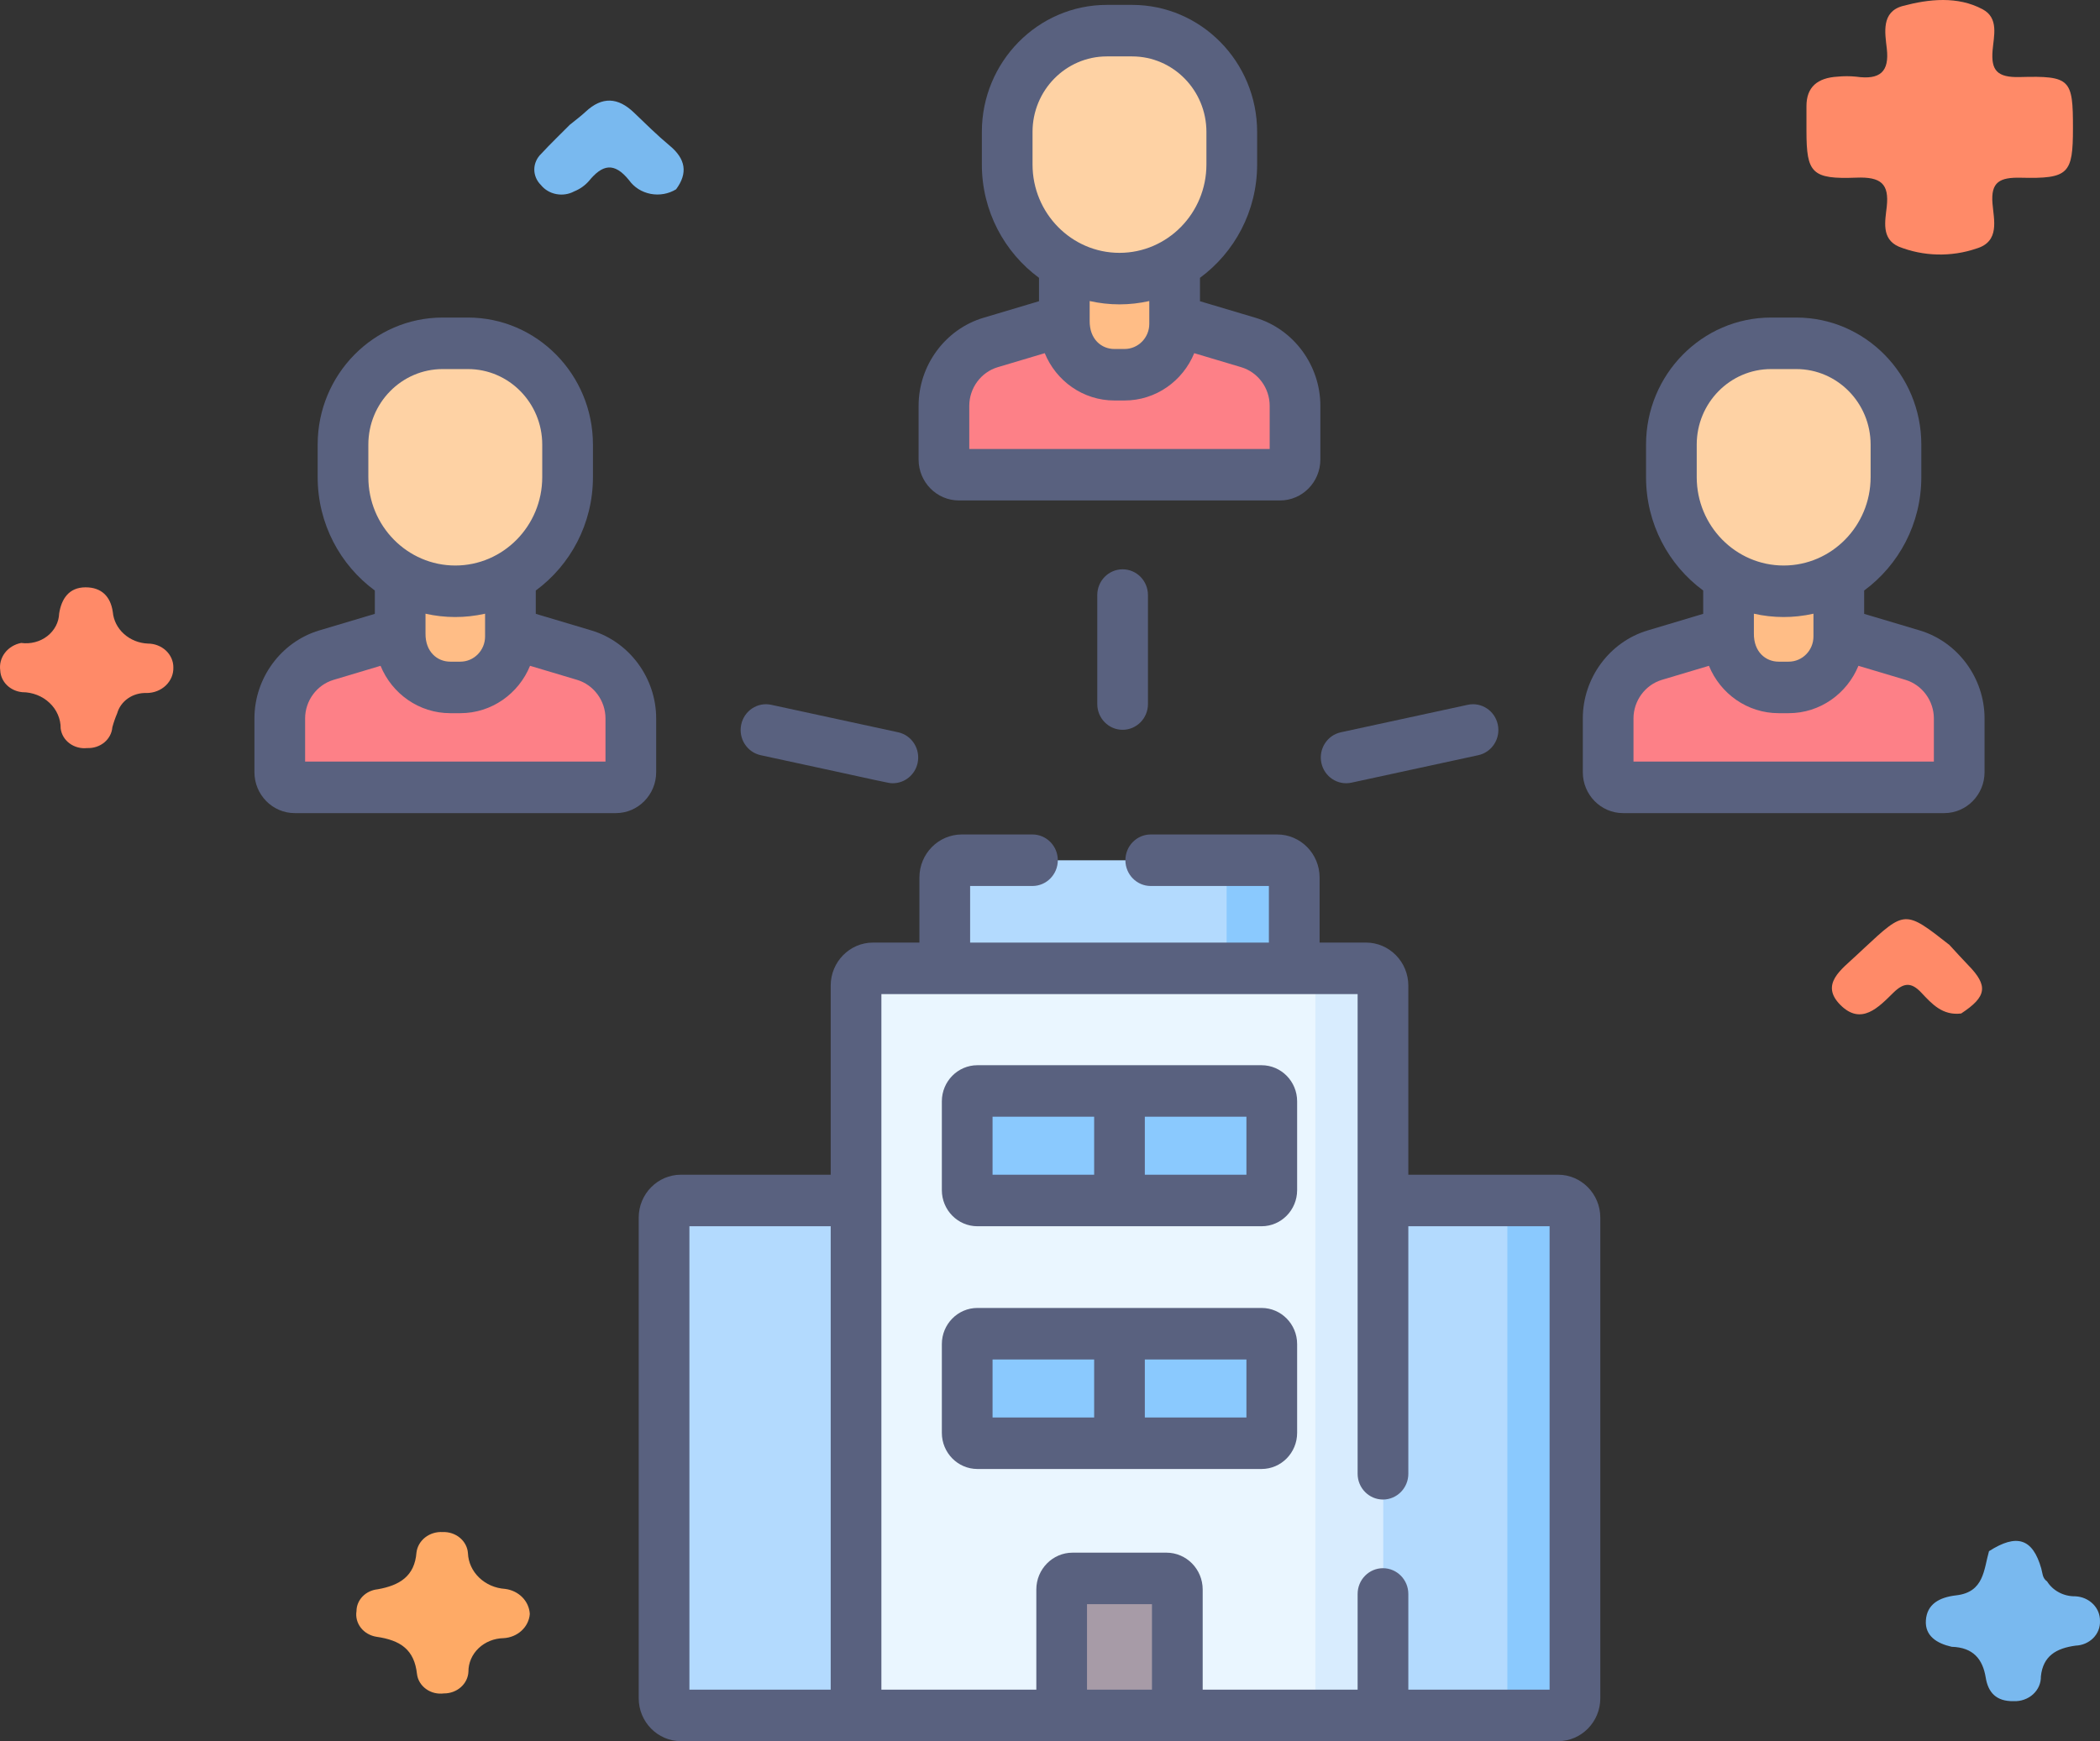<svg width="82" height="68" viewBox="0 0 82 68" fill="none" xmlns="http://www.w3.org/2000/svg">
<rect x="0" y="0" width="82" height="68" fill="#333333" stroke="none"/>
<path d="M76.209 64.315C75.622 64.182 75.159 63.887 75.201 63.282C75.244 62.651 75.721 62.382 76.384 62.306C77.478 62.181 77.459 61.299 77.666 60.581C78.753 59.884 79.373 60.086 79.707 61.258C79.758 61.438 79.748 61.636 79.934 61.761C80.045 61.941 80.207 62.09 80.401 62.192C80.595 62.295 80.815 62.347 81.038 62.343C81.302 62.356 81.55 62.464 81.729 62.645C81.909 62.825 82.005 63.063 81.999 63.309C82.005 63.43 81.984 63.551 81.939 63.666C81.894 63.78 81.825 63.884 81.737 63.974C81.648 64.063 81.541 64.135 81.423 64.186C81.304 64.237 81.176 64.265 81.046 64.27C80.287 64.373 79.775 64.676 79.692 65.469C79.695 65.599 79.67 65.728 79.618 65.848C79.566 65.968 79.488 66.077 79.389 66.168C79.29 66.259 79.171 66.33 79.041 66.376C78.911 66.423 78.773 66.444 78.633 66.438C77.938 66.455 77.63 66.086 77.538 65.519C77.42 64.791 77.045 64.34 76.209 64.315Z" fill="#79B9EF"/>
<path d="M76.578 39.582C75.844 39.67 75.432 39.202 75.023 38.768C74.63 38.349 74.333 38.375 73.93 38.771C73.361 39.331 72.678 40.071 71.859 39.244C71.057 38.436 71.909 37.86 72.488 37.313C72.585 37.221 72.684 37.13 72.781 37.039C74.387 35.542 74.387 35.542 76.12 36.903C76.363 37.165 76.6 37.432 76.85 37.689C77.644 38.501 77.584 38.922 76.578 39.582Z" fill="#FF8A68"/>
<path d="M20.687 63.035C20.669 63.281 20.555 63.512 20.366 63.686C20.178 63.859 19.929 63.963 19.665 63.978C19.297 63.984 18.946 64.125 18.689 64.37C18.432 64.615 18.289 64.945 18.291 65.287C18.281 65.517 18.175 65.734 17.996 65.892C17.818 66.05 17.58 66.138 17.333 66.136C17.211 66.152 17.086 66.145 16.967 66.116C16.848 66.087 16.735 66.035 16.638 65.965C16.54 65.895 16.458 65.807 16.397 65.707C16.336 65.607 16.297 65.496 16.283 65.382C16.18 64.435 15.652 64.061 14.7 63.924C14.455 63.885 14.236 63.759 14.09 63.572C13.944 63.384 13.883 63.151 13.92 62.922C13.921 62.71 14.006 62.506 14.159 62.348C14.312 62.191 14.522 62.092 14.749 62.069C15.612 61.915 16.191 61.553 16.262 60.634C16.29 60.403 16.412 60.192 16.602 60.043C16.793 59.894 17.038 59.819 17.287 59.834C17.535 59.824 17.776 59.906 17.961 60.06C18.145 60.215 18.257 60.43 18.272 60.66C18.287 61.018 18.443 61.358 18.711 61.615C18.979 61.873 19.338 62.029 19.722 62.054C19.981 62.086 20.219 62.202 20.396 62.381C20.572 62.561 20.675 62.792 20.687 63.035Z" fill="#FEAA66"/>
<path d="M22.248 4.874C22.455 4.705 22.673 4.545 22.867 4.364C23.512 3.76 24.131 3.8 24.752 4.395C25.211 4.834 25.662 5.284 26.152 5.69C26.772 6.206 26.869 6.757 26.4 7.393C26.254 7.483 26.091 7.544 25.92 7.575C25.749 7.605 25.573 7.604 25.403 7.571C25.233 7.538 25.071 7.474 24.927 7.383C24.783 7.291 24.66 7.174 24.564 7.039C23.976 6.31 23.514 6.432 22.992 7.073C22.839 7.247 22.643 7.385 22.421 7.474C22.21 7.589 21.96 7.626 21.721 7.58C21.481 7.535 21.268 7.408 21.122 7.226C20.953 7.06 20.861 6.84 20.863 6.612C20.866 6.384 20.964 6.165 21.136 6.003C21.492 5.617 21.876 5.251 22.248 4.874Z" fill="#79B9EF"/>
<path d="M0.828 25.11C1.008 25.135 1.192 25.124 1.367 25.078C1.543 25.033 1.706 24.953 1.846 24.844C1.986 24.735 2.1 24.6 2.18 24.447C2.26 24.295 2.304 24.128 2.31 23.958C2.4 23.395 2.685 22.94 3.337 22.938C3.957 22.935 4.319 23.29 4.405 23.904C4.434 24.229 4.589 24.533 4.841 24.759C5.093 24.986 5.425 25.12 5.775 25.135C5.906 25.135 6.035 25.159 6.156 25.206C6.277 25.253 6.386 25.321 6.479 25.407C6.571 25.493 6.644 25.596 6.694 25.708C6.744 25.821 6.77 25.941 6.769 26.063C6.774 26.193 6.75 26.323 6.7 26.444C6.649 26.565 6.573 26.676 6.476 26.77C6.379 26.863 6.262 26.937 6.134 26.988C6.005 27.039 5.866 27.065 5.727 27.065C5.466 27.055 5.21 27.128 5.001 27.272C4.791 27.417 4.642 27.624 4.576 27.858C4.5 28.036 4.437 28.218 4.387 28.403C4.369 28.631 4.257 28.843 4.074 28.995C3.89 29.147 3.65 29.226 3.405 29.215C3.283 29.229 3.159 29.22 3.041 29.188C2.923 29.157 2.812 29.104 2.716 29.033C2.62 28.962 2.54 28.874 2.48 28.774C2.421 28.674 2.383 28.563 2.369 28.45C2.371 28.265 2.334 28.081 2.259 27.91C2.185 27.738 2.075 27.582 1.935 27.451C1.796 27.319 1.63 27.214 1.447 27.142C1.264 27.071 1.067 27.033 0.869 27.033C0.641 27.011 0.428 26.914 0.27 26.759C0.113 26.604 0.02 26.401 0.01 26.188C-0.026 25.945 0.038 25.698 0.19 25.498C0.342 25.298 0.57 25.159 0.828 25.11Z" fill="#FF8A68"/>
<path d="M80.944 4.998C80.944 6.789 80.781 6.986 78.915 6.941C78.072 6.92 77.734 7.114 77.802 7.948C77.853 8.583 78.1 9.431 77.177 9.706C76.192 10.043 75.106 10.016 74.141 9.632C73.446 9.325 73.615 8.617 73.674 8.065C73.768 7.184 73.454 6.9 72.488 6.938C70.746 7.006 70.539 6.759 70.538 5.12C70.538 4.797 70.541 4.475 70.538 4.153C70.534 3.396 70.973 3.039 71.75 2.994C71.991 2.97 72.234 2.97 72.475 2.994C73.416 3.129 73.779 2.8 73.675 1.896C73.604 1.278 73.45 0.459 74.304 0.232C75.32 -0.038 76.438 -0.16 77.416 0.362C78.062 0.706 77.85 1.415 77.806 1.967C77.742 2.75 77.982 3.034 78.879 3.009C80.848 2.956 80.945 3.095 80.944 4.998Z" fill="#FF8A68"/>
<path d="M60.838 46.883H26.589C26.225 46.883 25.93 47.183 25.93 47.553V66.324C25.93 66.694 26.225 66.994 26.589 66.994H60.838C61.202 66.994 61.498 66.694 61.498 66.324V47.553C61.498 47.183 61.202 46.883 60.838 46.883Z" fill="#B3DAFE"/>
<path d="M60.838 46.883H58.199C58.563 46.883 58.859 47.183 58.859 47.553V66.324C58.859 66.694 58.563 66.995 58.199 66.995H60.838C61.203 66.995 61.498 66.694 61.498 66.324V47.553C61.498 47.183 61.203 46.883 60.838 46.883Z" fill="#8AC9FE"/>
<path d="M36.859 17.948V15.851C36.859 14.708 37.601 13.701 38.68 13.379L43.714 11.875L48.748 13.379C49.827 13.701 50.568 14.707 50.568 15.851V17.948C50.568 18.276 50.306 18.542 49.984 18.542H37.444C37.121 18.542 36.859 18.276 36.859 17.948Z" fill="#FD8087"/>
<path d="M41.56 7.996V12.647C41.56 13.745 42.435 14.635 43.515 14.635H43.911C44.991 14.635 45.866 13.745 45.866 12.647V7.996H41.56Z" fill="#FFBD86"/>
<path d="M39.328 5.15V6.422C39.328 8.884 41.291 10.879 43.713 10.879C46.135 10.879 48.098 8.884 48.098 6.422V5.15C48.098 2.966 46.356 1.195 44.207 1.195H43.219C41.07 1.195 39.328 2.966 39.328 5.15Z" fill="#FED2A4"/>
<path d="M10.925 30.156V28.058C10.925 26.915 11.666 25.908 12.746 25.585L17.779 24.082L22.812 25.585C23.892 25.908 24.633 26.915 24.633 28.058V30.156C24.633 30.484 24.372 30.749 24.049 30.749H11.509C11.187 30.749 10.925 30.484 10.925 30.156Z" fill="#FD8087"/>
<path d="M15.625 20.207V24.858C15.625 25.956 16.501 26.846 17.581 26.846H17.976C19.055 26.846 19.931 25.956 19.931 24.858V20.207H15.625Z" fill="#FFBD86"/>
<path d="M13.394 17.361V18.633C13.394 21.095 15.357 23.09 17.778 23.09C20.2 23.09 22.163 21.095 22.163 18.633V17.361C22.163 15.177 20.421 13.406 18.273 13.406H17.284C15.135 13.406 13.394 15.177 13.394 17.361Z" fill="#FED2A4"/>
<path d="M62.795 30.156V28.058C62.795 26.915 63.536 25.908 64.616 25.585L69.649 24.082L74.682 25.585C75.762 25.908 76.503 26.915 76.503 28.058V30.156C76.503 30.484 76.241 30.749 75.919 30.749H63.379C63.056 30.749 62.795 30.484 62.795 30.156Z" fill="#FD8087"/>
<path d="M67.495 20.207V24.858C67.495 25.956 68.371 26.846 69.451 26.846H69.846C70.926 26.846 71.801 25.956 71.801 24.858V20.207H67.495Z" fill="#FFBD86"/>
<path d="M65.264 17.361V18.633C65.264 21.095 67.227 23.09 69.648 23.09C72.07 23.09 74.033 21.095 74.033 18.633V17.361C74.033 15.177 72.291 13.406 70.143 13.406H69.154C67.005 13.406 65.264 15.177 65.264 17.361Z" fill="#FED2A4"/>
<path d="M36.892 39.518V34.272C36.892 33.9 37.189 33.598 37.556 33.598H49.873C50.239 33.598 50.537 33.9 50.537 34.272V39.518H36.892V39.518Z" fill="#B3DAFE"/>
<path d="M49.872 33.598H47.233C47.6 33.598 47.897 33.9 47.897 34.273V39.518H50.536V34.272C50.536 33.9 50.239 33.598 49.872 33.598Z" fill="#8AC9FE"/>
<path d="M33.426 38.495V66.998H54.001V38.495C54.001 38.123 53.704 37.82 53.337 37.82H34.09C33.723 37.82 33.426 38.123 33.426 38.495Z" fill="#EAF6FF"/>
<path d="M53.338 37.82H50.699C51.066 37.82 51.363 38.123 51.363 38.495V66.998H54.002V38.495C54.002 38.123 53.705 37.82 53.338 37.82Z" fill="#D8ECFE"/>
<path d="M41.456 62.077V66.995H45.972V62.077C45.972 61.838 45.782 61.645 45.547 61.645H41.882C41.647 61.645 41.456 61.838 41.456 62.077Z" fill="#A79BA7"/>
<path d="M37.768 52.495V55.962C37.768 56.186 37.946 56.367 38.166 56.367H49.262C49.482 56.367 49.66 56.186 49.66 55.962V52.495C49.66 52.271 49.482 52.09 49.262 52.09H38.166C37.946 52.09 37.768 52.271 37.768 52.495Z" fill="#8AC9FE"/>
<path d="M37.768 43.014V46.482C37.768 46.706 37.946 46.887 38.166 46.887H49.262C49.482 46.887 49.66 46.706 49.66 46.482V43.014C49.66 42.791 49.482 42.609 49.262 42.609H38.166C37.946 42.609 37.768 42.791 37.768 43.014Z" fill="#8AC9FE"/>
<path d="M60.838 45.878H54.992V38.493C54.992 37.566 54.25 36.812 53.338 36.812H51.527V34.27C51.527 33.344 50.784 32.59 49.872 32.59H44.933C44.387 32.59 43.944 33.04 43.944 33.596C43.944 34.151 44.387 34.602 44.933 34.602H49.547V36.812H37.881V34.602H40.315C40.861 34.602 41.305 34.151 41.305 33.596C41.305 33.04 40.861 32.59 40.315 32.59H37.556C36.644 32.59 35.901 33.344 35.901 34.27V36.812H34.09C33.178 36.812 32.437 37.566 32.437 38.493V45.878H26.59C25.68 45.878 24.94 46.63 24.94 47.554V66.325C24.94 67.249 25.68 68.001 26.59 68.001H60.838C61.748 68.001 62.488 67.249 62.488 66.325V47.554C62.488 46.63 61.748 45.878 60.838 45.878ZM26.92 47.89H32.437V65.99H26.92V47.89ZM44.982 65.99H42.445V62.651H44.982V65.99ZM60.508 65.99H54.992V62.252C54.992 61.696 54.548 61.246 54.002 61.246C53.455 61.246 53.012 61.696 53.012 62.252V65.99H46.962V62.078C46.962 61.285 46.327 60.639 45.547 60.639H41.882C41.101 60.639 40.466 61.285 40.466 62.078V65.99H34.416V38.824H53.012V57.558C53.012 58.113 53.456 58.564 54.002 58.564C54.548 58.564 54.992 58.113 54.992 57.558V47.89H60.508V65.99H60.508Z" fill="#59617F"/>
<path d="M37.443 19.545H49.983C50.851 19.545 51.557 18.828 51.557 17.945V15.848C51.557 14.269 50.516 12.856 49.026 12.411L46.856 11.764V10.851C48.207 9.858 49.088 8.244 49.088 6.424V5.152C49.088 2.417 46.898 0.191 44.208 0.191H43.219C40.528 0.191 38.339 2.417 38.339 5.152V6.424C38.339 8.244 39.22 9.858 40.571 10.851V11.764L38.401 12.411C36.91 12.856 35.869 14.269 35.869 15.848V17.946C35.869 18.828 36.575 19.545 37.443 19.545ZM40.318 5.152C40.318 3.526 41.619 2.203 43.219 2.203H44.208C45.807 2.203 47.108 3.526 47.108 5.152V6.424C47.108 8.327 45.585 9.875 43.713 9.875C41.841 9.875 40.318 8.327 40.318 6.424V5.152ZM43.713 11.887C44.113 11.887 44.502 11.841 44.877 11.757C44.877 11.837 44.877 12.683 44.877 12.648C44.877 13.189 44.444 13.63 43.911 13.63H43.515C43.008 13.63 42.541 13.247 42.549 12.528V11.757C42.924 11.841 43.313 11.887 43.713 11.887ZM37.848 15.848C37.848 15.156 38.304 14.536 38.958 14.341L40.795 13.793C41.238 14.877 42.29 15.641 43.515 15.641H43.911C45.136 15.641 46.188 14.877 46.632 13.793L48.468 14.341C49.122 14.536 49.578 15.156 49.578 15.848V17.534H37.848V15.848Z" fill="#59617F"/>
<path d="M25.622 30.157V28.059C25.622 26.482 24.581 25.068 23.091 24.621L20.921 23.973V23.063C22.271 22.07 23.153 20.456 23.153 18.635V17.363C23.153 14.627 20.963 12.402 18.273 12.402H17.284C14.593 12.402 12.404 14.628 12.404 17.363V18.635C12.404 20.456 13.285 22.069 14.636 23.063V23.974L12.466 24.621C10.975 25.068 9.935 26.482 9.935 28.059V30.157C9.935 31.038 10.641 31.756 11.509 31.756H24.049C24.916 31.756 25.622 31.038 25.622 30.157ZM14.383 17.363C14.383 15.737 15.684 14.414 17.284 14.414H18.273C19.872 14.414 21.173 15.737 21.173 17.363V18.635C21.173 20.538 19.65 22.086 17.778 22.086C15.906 22.086 14.383 20.538 14.383 18.635V17.363ZM18.941 23.968V24.858C18.941 25.4 18.508 25.841 17.976 25.841H17.581C17.073 25.841 16.607 25.456 16.615 24.739V23.968C17.365 24.137 18.148 24.146 18.941 23.968ZM23.643 29.744H11.914V28.059C11.914 27.367 12.371 26.747 13.024 26.552L14.86 26.003C15.303 27.088 16.356 27.853 17.581 27.853H17.976C19.201 27.853 20.254 27.088 20.697 26.003L22.532 26.551C23.186 26.747 23.643 27.367 23.643 28.06V29.744Z" fill="#59617F"/>
<path d="M74.96 24.621L72.791 23.974V23.063C74.141 22.069 75.023 20.456 75.023 18.635V17.363C75.023 14.627 72.833 12.402 70.143 12.402H69.154C66.463 12.402 64.274 14.628 64.274 17.363V18.635C64.274 20.456 65.155 22.07 66.506 23.063V23.973L64.336 24.622C62.846 25.068 61.805 26.482 61.805 28.059V30.157C61.805 31.038 62.51 31.756 63.377 31.756H75.918C76.786 31.756 77.492 31.038 77.492 30.157V28.059C77.492 26.482 76.451 25.068 74.96 24.621ZM66.253 17.363C66.253 15.737 67.555 14.414 69.154 14.414H70.142C71.742 14.414 73.043 15.737 73.043 17.363V18.635C73.043 20.538 71.52 22.086 69.648 22.086C67.776 22.086 66.253 20.538 66.253 18.635V17.363ZM70.811 23.968V24.858C70.811 25.4 70.378 25.841 69.846 25.841H69.451C68.944 25.841 68.476 25.458 68.485 24.738V23.968C69.235 24.137 70.019 24.146 70.811 23.968ZM75.513 29.744H63.784V28.059C63.784 27.367 64.241 26.747 64.894 26.551L66.73 26.003C67.173 27.088 68.226 27.853 69.451 27.853H69.846C71.071 27.853 72.123 27.088 72.567 26.003L74.402 26.551C75.056 26.747 75.513 27.367 75.513 28.059V29.744Z" fill="#59617F"/>
<path d="M49.262 51.082H38.165C37.4 51.082 36.777 51.715 36.777 52.493V55.96C36.777 56.738 37.4 57.371 38.165 57.371H49.262C50.027 57.371 50.65 56.738 50.65 55.96V52.493C50.65 51.715 50.027 51.082 49.262 51.082ZM38.757 53.094H42.724V55.36H38.757V53.094ZM48.67 55.359H44.703V53.094H48.67V55.359Z" fill="#59617F"/>
<path d="M49.262 41.602H38.165C37.4 41.602 36.777 42.234 36.777 43.012V46.48C36.777 47.258 37.4 47.891 38.165 47.891H49.262C50.027 47.891 50.65 47.258 50.65 46.48V43.012C50.65 42.234 50.027 41.602 49.262 41.602ZM38.757 43.613H42.724V45.879H38.757V43.613ZM48.67 45.879H44.703V43.613H48.67V45.879Z" fill="#59617F"/>
<path d="M42.846 23.24V27.496C42.846 28.052 43.289 28.502 43.835 28.502C44.382 28.502 44.825 28.052 44.825 27.496V23.24C44.825 22.685 44.382 22.234 43.835 22.234C43.289 22.234 42.846 22.685 42.846 23.24Z" fill="#59617F"/>
<path d="M52.77 30.567L57.724 29.494C58.259 29.378 58.6 28.843 58.486 28.3C58.372 27.757 57.846 27.41 57.312 27.526L52.358 28.599C51.823 28.715 51.482 29.249 51.596 29.793C51.71 30.335 52.235 30.683 52.77 30.567Z" fill="#59617F"/>
<path d="M29.703 29.494C34.878 30.61 34.671 30.589 34.865 30.589C35.322 30.589 35.733 30.265 35.832 29.793C35.945 29.249 35.605 28.715 35.07 28.599L30.116 27.526C29.581 27.41 29.056 27.757 28.942 28.3C28.828 28.843 29.169 29.378 29.703 29.494Z" fill="#59617F"/>
</svg>
